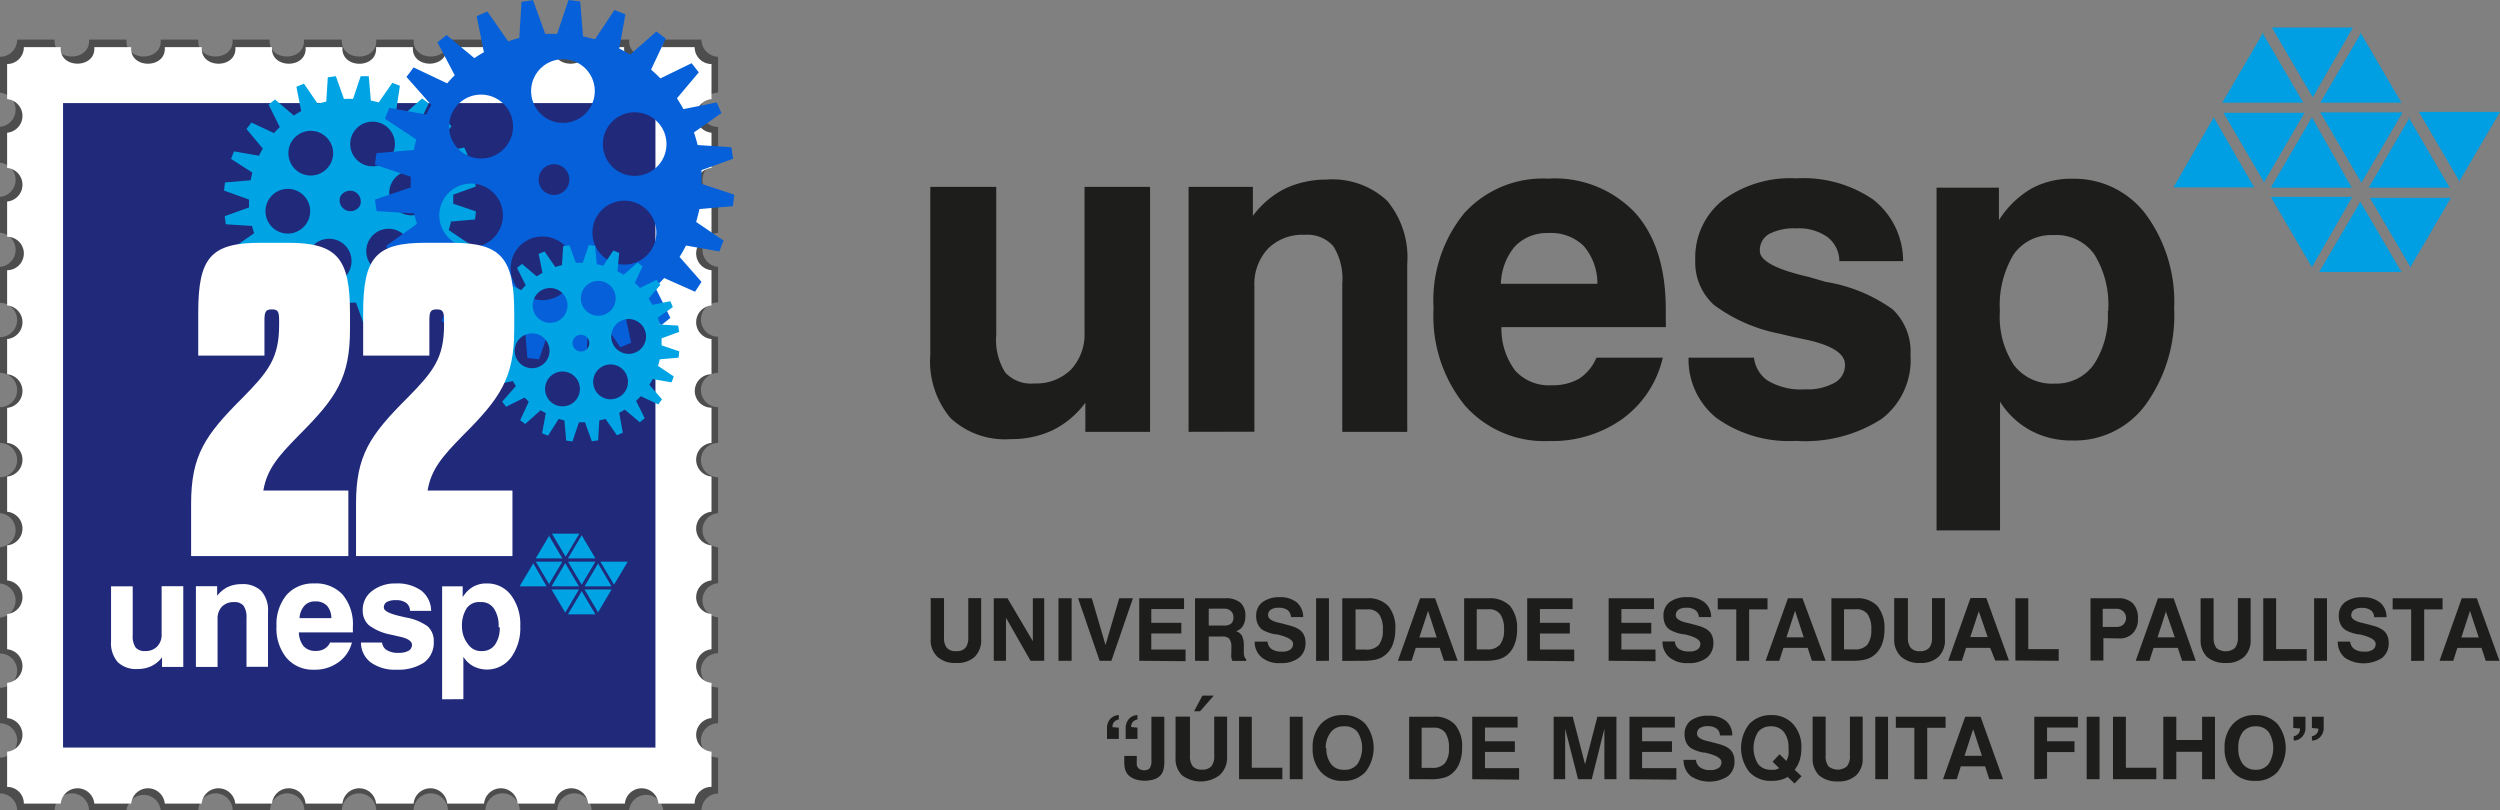<?xml version="1.0" encoding="UTF-8" standalone="no"?>
<svg
   xmlns:dc="http://purl.org/dc/elements/1.1/"
   xmlns:cc="http://creativecommons.org/ns#"
   xmlns:rdf="http://www.w3.org/1999/02/22-rdf-syntax-ns#"
   xmlns:svg="http://www.w3.org/2000/svg"
   xmlns="http://www.w3.org/2000/svg"
   xmlns:sodipodi="http://sodipodi.sourceforge.net/DTD/sodipodi-0.dtd"
   xmlns:inkscape="http://www.inkscape.org/namespaces/inkscape"
   id="Camada_1"
   data-name="Camada 1"
   viewBox="0 0 182.36 59.12"
   version="1.1"
   sodipodi:docname="unesp-selo-full-center.svg"
   width="182.36"
   height="59.12"
   inkscape:version="0.92.0 r15299">
  <rect x="0" y="0" width="182.36" height="59.12" fill="#808080" stroke="none"/>
  <sodipodi:namedview
     pagecolor="#ffffff"
     bordercolor="#666666"
     borderopacity="1"
     objecttolerance="10"
     gridtolerance="10"
     guidetolerance="10"
     inkscape:pageopacity="0"
     inkscape:pageshadow="2"
     inkscape:window-width="1680"
     inkscape:window-height="979"
     id="namedview4592"
     showgrid="false"
     fit-margin-top="0"
     fit-margin-left="0"
     fit-margin-right="0"
     fit-margin-bottom="0"
     inkscape:zoom="4.3642935"
     inkscape:cx="77.426203"
     inkscape:cy="29.706505"
     inkscape:window-x="-8"
     inkscape:window-y="-8"
     inkscape:window-maximized="1"
     inkscape:current-layer="Camada_1" />
  <defs
     id="defs4553">
    <style
       id="style4551">.cls-1{fill:#1d1d1b;}.cls-1,.cls-2,.cls-6,.cls-7,.cls-8{fill-rule:evenodd;}.cls-2{fill:#009ee2;}.cls-3{fill:#4d4d4d;}.cls-4,.cls-8{fill:#fff;}.cls-5{fill:#20297a;}.cls-6{fill:#00a3e3;}.cls-7{fill:#0560d9;}</style>
  </defs>
  <g
     id="g5157"
     transform="translate(-1.83,-15.44)">
    <path
       id="path4555"
       d="M 169.11,68.54 V 67.72 H 170 v 0.81 a 0.92,0.92 0 0 1 -0.24,0.65 0.84,0.84 0 0 1 -0.62,0.28 v -0.31 a 0.66,0.66 0 0 0 0.35,-0.2 0.54,0.54 0 0 0 0.11,-0.37 v 0 z m 1.36,0 v -0.82 h 0.86 v 0.81 a 0.92,0.92 0 0 1 -0.24,0.65 0.82,0.82 0 0 1 -0.62,0.28 v -0.31 a 0.66,0.66 0 0 0 0.35,-0.2 0.52,0.52 0 0 0 0.12,-0.36 v 0 z M 164.1,70 a 2.48,2.48 0 0 1 0.61,-1.75 2.11,2.11 0 0 1 1.62,-0.65 2.15,2.15 0 0 1 1.63,0.65 2.85,2.85 0 0 1 0,3.5 2.11,2.11 0 0 1 -1.63,0.65 2.07,2.07 0 0 1 -1.62,-0.65 A 2.47,2.47 0 0 1 164.1,70 Z m 1,0 a 1.85,1.85 0 0 0 0.33,1.17 1.15,1.15 0 0 0 0.94,0.42 1.13,1.13 0 0 0 0.94,-0.42 2.18,2.18 0 0 0 0,-2.34 1.16,1.16 0 0 0 -0.94,-0.41 1.17,1.17 0 0 0 -0.94,0.41 1.85,1.85 0 0 0 -0.33,1.17 z m -5.47,2.28 v -4.56 h 0.95 v 1.7 h 1.88 v -1.7 h 0.94 v 4.56 h -0.94 v -2 h -1.88 v 2 z m -3.67,0 v -4.56 h 0.94 v 3.72 h 2.22 v 0.84 z m -1.92,0 v -4.56 h 0.94 v 4.56 z m -3.82,0 v -4.56 h 3.18 v 0.79 h -2.25 v 1 h 2 v 0.79 h -2 v 1.94 z m -5,-4.56 h 1.08 l 1.64,4.56 h -1 l -0.31,-0.94 h -1.77 l -0.3,0.94 h -1 l 1.62,-4.56 z m 0.54,0.91 -0.63,1.94 h 1.27 z m -4.29,3.65 v -3.75 h -1.35 v -0.81 h 3.63 v 0.81 h -1.34 v 3.75 z m -2.85,0 v -4.56 h 0.93 v 4.56 z M 134,67.71 h 1 v 2.86 a 1.16,1.16 0 0 0 0.21,0.77 1.06,1.06 0 0 0 1.34,0 1.11,1.11 0 0 0 0.22,-0.77 v -2.86 h 0.93 v 3 a 1.64,1.64 0 0 1 -0.47,1.28 1.87,1.87 0 0 1 -1.35,0.45 2,2 0 0 1 -1.36,-0.44 1.71,1.71 0 0 1 -0.47,-1.29 v -3 z m -1.73,4.38 a 1.87,1.87 0 0 1 -0.54,0.23 2.41,2.41 0 0 1 -0.67,0.08 2.11,2.11 0 0 1 -1.63,-0.65 2.85,2.85 0 0 1 0,-3.5 2.15,2.15 0 0 1 1.57,-0.65 2.11,2.11 0 0 1 1.62,0.65 2.46,2.46 0 0 1 0.61,1.75 3.09,3.09 0 0 1 -0.12,0.89 2.34,2.34 0 0 1 -0.37,0.7 l 0.5,0.47 -0.51,0.53 -0.52,-0.5 z m -0.66,-0.62 -0.48,-0.47 0.51,-0.54 0.5,0.49 a 2.41,2.41 0 0 0 0.15,-0.43 2.78,2.78 0 0 0 0,-0.52 1.79,1.79 0 0 0 -0.34,-1.17 1.16,1.16 0 0 0 -0.94,-0.41 1.17,1.17 0 0 0 -0.94,0.41 2.24,2.24 0 0 0 0,2.34 1.15,1.15 0 0 0 0.94,0.42 1.36,1.36 0 0 0 0.29,0 1.14,1.14 0 0 0 0.26,-0.09 z m -7,-0.6 h 0.93 a 0.75,0.75 0 0 0 0.31,0.55 1.18,1.18 0 0 0 0.73,0.19 1,1 0 0 0 0.61,-0.15 0.49,0.49 0 0 0 0.21,-0.43 c 0,-0.28 -0.4,-0.51 -1.19,-0.69 v 0 h -0.09 a 2.76,2.76 0 0 1 -0.91,-0.31 1,1 0 0 1 -0.37,-0.41 1.35,1.35 0 0 1 -0.13,-0.62 1.23,1.23 0 0 1 0.45,-1 2.08,2.08 0 0 1 1.31,-0.35 1.9,1.9 0 0 1 1.25,0.37 1.36,1.36 0 0 1 0.47,1.07 h -0.9 a 0.66,0.66 0 0 0 -0.25,-0.51 1.09,1.09 0 0 0 -0.65,-0.17 1,1 0 0 0 -0.57,0.14 0.47,0.47 0 0 0 -0.2,0.41 c 0,0.25 0.26,0.42 0.77,0.54 l 0.33,0.08 c 0.33,0.09 0.57,0.15 0.71,0.2 a 2,2 0 0 1 0.36,0.16 1,1 0 0 1 0.42,0.41 1.28,1.28 0 0 1 0.14,0.61 1.34,1.34 0 0 1 -0.48,1.1 2.5,2.5 0 0 1 -2.7,0 1.47,1.47 0 0 1 -0.53,-1.13 z m -3.92,1.41 V 67.72 H 124 v 0.79 h -2.39 v 1 h 2.18 v 0.78 h -2.18 v 1.18 h 2.5 v 0.84 z m -5.53,0 v -4.56 h 1.39 l 0.9,3.47 0.9,-3.47 h 1.39 v 4.56 h -0.88 V 68.6 l -0.92,3.68 h -1 L 116,68.6 v 3.68 z m -5.94,0 v -4.56 h 3.31 v 0.79 h -2.38 v 1 h 2.18 v 0.78 h -2.18 v 1.18 h 2.49 v 0.84 z m -4.6,0 v -4.56 h 1.78 a 2,2 0 0 1 1.56,0.57 2.43,2.43 0 0 1 0.52,1.71 2.85,2.85 0 0 1 -0.19,1.1 1.84,1.84 0 0 1 -0.55,0.77 1.58,1.58 0 0 1 -0.62,0.31 3.55,3.55 0 0 1 -1,0.1 z m 0.91,-0.83 h 0.76 a 1.16,1.16 0 0 0 0.94,-0.34 1.68,1.68 0 0 0 0.29,-1.11 1.87,1.87 0 0 0 -0.27,-1.12 1,1 0 0 0 -0.85,-0.36 h -0.87 z M 97.58,70 a 2.48,2.48 0 0 1 0.6,-1.75 2.11,2.11 0 0 1 1.62,-0.65 2.13,2.13 0 0 1 1.63,0.65 2.85,2.85 0 0 1 0,3.5 A 2.1,2.1 0 0 1 99.8,72.4 2.07,2.07 0 0 1 98.18,71.75 2.46,2.46 0 0 1 97.58,70 Z m 1,0 a 1.85,1.85 0 0 0 0.34,1.17 1.11,1.11 0 0 0 0.93,0.42 1.15,1.15 0 0 0 1,-0.42 2.18,2.18 0 0 0 0,-2.34 1.18,1.18 0 0 0 -1,-0.41 1.14,1.14 0 0 0 -0.93,0.41 1.85,1.85 0 0 0 -0.39,1.17 z m -2.67,2.28 v -4.56 h 0.94 v 4.56 z m -3.7,0 v -4.56 h 0.93 v 3.72 h 2.23 v 0.84 z m -1.84,-6.1 -1,1.14 h -0.44 l 0.61,-1.14 z m -2.74,1.53 h 1 v 2.86 a 1.16,1.16 0 0 0 0.21,0.77 0.84,0.84 0 0 0 0.67,0.24 0.88,0.88 0 0 0 0.68,-0.24 1.16,1.16 0 0 0 0.21,-0.77 v -2.86 h 0.94 v 3 A 1.68,1.68 0 0 1 90.77,72 2.29,2.29 0 0 1 88.06,72 1.68,1.68 0 0 1 87.58,70.71 v -3 z m -3.79,2.87 h 0.91 v 0.55 a 0.43,0.43 0 0 0 0.14,0.36 0.56,0.56 0 0 0 0.41,0.13 0.47,0.47 0 0 0 0.4,-0.15 1,1 0 0 0 0.12,-0.57 v -3.18 h 0.94 v 3.22 a 2.5,2.5 0 0 1 -0.06,0.64 1,1 0 0 1 -0.16,0.35 1.08,1.08 0 0 1 -0.5,0.35 2.32,2.32 0 0 1 -1.41,0 1.33,1.33 0 0 1 -0.5,-0.31 1,1 0 0 1 -0.22,-0.38 2.17,2.17 0 0 1 -0.07,-0.68 v -0.35 z m -0.4,-2.06 v 0.82 h -0.86 v -0.8 a 1,1 0 0 1 0.24,-0.66 0.88,0.88 0 0 1 0.62,-0.28 v 0.32 a 0.6,0.6 0 0 0 -0.35,0.19 0.56,0.56 0 0 0 -0.11,0.37 v 0 z m 1.36,0 v 0.82 h -0.86 v -0.8 a 1,1 0 0 1 0.24,-0.66 0.88,0.88 0 0 1 0.62,-0.28 v 0.32 a 0.63,0.63 0 0 0 -0.35,0.19 0.57,0.57 0 0 0 -0.11,0.36 v 0 z"
       class="cls-1"
       inkscape:connector-curvature="0"
       style="fill:#1d1d1b;fill-rule:evenodd" />
    <path
       id="path4557"
       d="m 181.42,59.08 h 1.08 l 1.65,4.56 h -1 l -0.31,-0.94 h -1.76 l -0.3,0.94 h -1 l 1.62,-4.56 z M 182,60 l -0.63,1.94 h 1.27 z m -4.29,3.65 v -3.76 h -1.35 V 59.08 H 180 v 0.81 h -1.34 v 3.75 z m -5.38,-1.41 h 0.93 a 0.75,0.75 0 0 0 0.31,0.55 1.25,1.25 0 0 0 0.73,0.18 1,1 0 0 0 0.61,-0.14 0.49,0.49 0 0 0 0.21,-0.43 c 0,-0.28 -0.4,-0.51 -1.19,-0.69 v 0 h -0.09 a 2.76,2.76 0 0 1 -0.91,-0.31 1,1 0 0 1 -0.37,-0.42 1.28,1.28 0 0 1 -0.13,-0.61 1.21,1.21 0 0 1 0.45,-1 2.08,2.08 0 0 1 1.31,-0.36 1.9,1.9 0 0 1 1.25,0.38 1.36,1.36 0 0 1 0.47,1.07 h -0.9 a 0.65,0.65 0 0 0 -0.25,-0.51 1.09,1.09 0 0 0 -0.65,-0.17 1,1 0 0 0 -0.57,0.14 0.48,0.48 0 0 0 -0.2,0.41 c 0,0.24 0.26,0.42 0.77,0.54 l 0.33,0.08 c 0.33,0.09 0.57,0.15 0.71,0.2 a 2,2 0 0 1 0.36,0.16 1,1 0 0 1 0.42,0.41 1.28,1.28 0 0 1 0.14,0.61 1.34,1.34 0 0 1 -0.48,1.1 2.5,2.5 0 0 1 -2.7,0 1.47,1.47 0 0 1 -0.53,-1.13 z m -1.7,1.41 v -4.57 h 0.94 v 4.56 z m -3.71,0 v -4.57 h 0.94 v 3.71 h 2.23 v 0.85 z m -4.57,-4.57 h 0.95 v 2.85 a 1.17,1.17 0 0 0 0.21,0.78 1.06,1.06 0 0 0 1.34,0 1.17,1.17 0 0 0 0.22,-0.78 V 59.07 H 166 v 3 a 1.65,1.65 0 0 1 -0.47,1.28 1.87,1.87 0 0 1 -1.35,0.45 2,2 0 0 1 -1.36,-0.44 1.71,1.71 0 0 1 -0.47,-1.29 v -3 z m -3.06,0 h 1.09 l 1.62,4.56 h -1 l -0.31,-0.94 h -1.77 l -0.3,0.94 h -1 l 1.62,-4.56 z m 0.55,0.91 -0.63,1.94 h 1.26 L 159.8,60 Z m -4.58,2 v 1.63 h -0.94 v -4.54 h 2 a 1.47,1.47 0 0 1 1.09,0.37 1.52,1.52 0 0 1 0.37,1.1 1.46,1.46 0 0 1 -0.37,1.08 1.32,1.32 0 0 1 -1,0.38 z m 0,-0.82 h 0.9 a 0.74,0.74 0 0 0 0.54,-0.16 0.67,0.67 0 0 0 -0.49,-1.16 h -1 v 1.32 z m -6.42,2.45 v -4.54 h 0.94 v 3.71 H 152 v 0.85 z m -3.2,-4.56 h 1.08 l 1.65,4.56 h -1 L 147,62.7 h -1.76 l -0.3,0.94 h -1 l 1.62,-4.56 z m 0.55,0.91 -0.64,1.94 h 1.27 L 146.16,60 Z M 140,59.07 h 1 v 2.85 a 1.17,1.17 0 0 0 0.21,0.78 0.84,0.84 0 0 0 0.67,0.24 0.86,0.86 0 0 0 0.67,-0.24 1.17,1.17 0 0 0 0.21,-0.78 v -2.85 h 0.94 v 3 a 1.65,1.65 0 0 1 -0.47,1.28 1.87,1.87 0 0 1 -1.35,0.45 2,2 0 0 1 -1.36,-0.44 A 1.71,1.71 0 0 1 140,62 v -3 z m -4.58,4.57 v -4.56 h 1.79 a 2,2 0 0 1 1.56,0.56 2.51,2.51 0 0 1 0.52,1.72 3,3 0 0 1 -0.19,1.1 1.86,1.86 0 0 1 -0.56,0.77 1.65,1.65 0 0 1 -0.62,0.31 3.94,3.94 0 0 1 -1,0.1 z m 0.92,-0.83 h 0.75 a 1.18,1.18 0 0 0 0.95,-0.34 1.74,1.74 0 0 0 0.29,-1.11 1.87,1.87 0 0 0 -0.27,-1.12 1,1 0 0 0 -0.85,-0.36 h -0.87 z m -4.11,-3.73 h 1.08 l 1.69,4.56 h -1 l -0.31,-0.94 h -1.77 l -0.3,0.94 h -1 l 1.63,-4.56 z m 0.54,0.91 -0.63,1.94 h 1.26 L 132.77,60 Z m -4.29,3.65 v -3.75 h -1.35 v -0.81 h 3.63 v 0.81 h -1.34 v 3.75 z m -5.38,-1.41 h 0.9 a 0.74,0.74 0 0 0 0.3,0.55 1.25,1.25 0 0 0 0.73,0.18 1.05,1.05 0 0 0 0.62,-0.14 0.49,0.49 0 0 0 0.21,-0.43 c 0,-0.28 -0.4,-0.51 -1.19,-0.69 v 0 h -0.1 a 2.85,2.85 0 0 1 -0.91,-0.31 1,1 0 0 1 -0.37,-0.42 1.41,1.41 0 0 1 -0.12,-0.61 1.21,1.21 0 0 1 0.45,-1 2.06,2.06 0 0 1 1.31,-0.36 1.87,1.87 0 0 1 1.24,0.38 1.4,1.4 0 0 1 0.48,1.07 h -0.9 a 0.66,0.66 0 0 0 -0.26,-0.51 1.09,1.09 0 0 0 -0.65,-0.17 1,1 0 0 0 -0.57,0.14 0.48,0.48 0 0 0 -0.2,0.41 q 0,0.36 0.78,0.54 l 0.33,0.08 c 0.33,0.09 0.57,0.15 0.71,0.2 a 2.43,2.43 0 0 1 0.36,0.16 1.1,1.1 0 0 1 0.42,0.41 1.28,1.28 0 0 1 0.14,0.61 1.34,1.34 0 0 1 -0.48,1.1 2.1,2.1 0 0 1 -1.36,0.39 2,2 0 0 1 -1.34,-0.4 1.44,1.44 0 0 1 -0.53,-1.13 z m -3.93,1.41 v -4.56 h 3.31 v 0.79 h -2.38 v 1 h 2.18 v 0.78 h -2.18 v 1.17 h 2.49 v 0.85 z m -5.94,0 v -4.56 h 3.31 v 0.79 h -2.38 v 1 h 2.18 v 0.78 h -2.18 v 1.17 h 2.5 v 0.85 z m -4.6,0 v -4.56 h 1.78 a 2.06,2.06 0 0 1 1.57,0.56 2.51,2.51 0 0 1 0.51,1.72 2.85,2.85 0 0 1 -0.19,1.1 1.84,1.84 0 0 1 -0.55,0.77 1.72,1.72 0 0 1 -0.62,0.31 3.94,3.94 0 0 1 -1,0.1 z m 0.92,-0.83 h 0.75 a 1.16,1.16 0 0 0 0.94,-0.34 1.67,1.67 0 0 0 0.3,-1.11 1.86,1.86 0 0 0 -0.28,-1.12 1,1 0 0 0 -0.85,-0.36 h -0.86 z m -4.12,-3.73 h 1.08 l 1.65,4.56 h -1 l -0.31,-0.94 h -1.75 l -0.3,0.94 h -1 l 1.62,-4.56 z M 106,60 l -0.64,1.94 h 1.27 z m -6.26,3.65 v -4.57 h 1.79 a 2,2 0 0 1 1.56,0.56 2.46,2.46 0 0 1 0.52,1.72 3,3 0 0 1 -0.19,1.1 1.77,1.77 0 0 1 -0.56,0.77 1.68,1.68 0 0 1 -0.61,0.31 4.09,4.09 0 0 1 -1,0.1 z m 0.92,-0.83 h 0.75 a 1.18,1.18 0 0 0 1,-0.34 1.74,1.74 0 0 0 0.29,-1.11 1.87,1.87 0 0 0 -0.27,-1.12 1,1 0 0 0 -0.85,-0.36 h -0.87 v 2.93 z m -2.83,0.83 v -4.57 h 0.94 v 4.56 z m -4.47,-1.41 h 0.93 a 0.74,0.74 0 0 0 0.3,0.55 1.28,1.28 0 0 0 0.74,0.18 1,1 0 0 0 0.61,-0.14 0.49,0.49 0 0 0 0.21,-0.43 c 0,-0.28 -0.4,-0.51 -1.19,-0.69 v 0 h -0.1 a 2.94,2.94 0 0 1 -0.91,-0.31 0.93,0.93 0 0 1 -0.36,-0.42 1.28,1.28 0 0 1 -0.13,-0.61 1.21,1.21 0 0 1 0.45,-1 2.06,2.06 0 0 1 1.26,-0.37 1.9,1.9 0 0 1 1.25,0.38 1.4,1.4 0 0 1 0.47,1.07 H 96 a 0.68,0.68 0 0 0 -0.25,-0.51 1.13,1.13 0 0 0 -0.66,-0.17 1,1 0 0 0 -0.56,0.14 0.46,0.46 0 0 0 -0.2,0.41 c 0,0.24 0.25,0.42 0.77,0.54 l 0.33,0.08 c 0.33,0.09 0.57,0.15 0.71,0.2 a 2,2 0 0 1 0.36,0.16 1,1 0 0 1 0.42,0.41 1.28,1.28 0 0 1 0.14,0.61 1.34,1.34 0 0 1 -0.48,1.1 2.09,2.09 0 0 1 -1.35,0.39 2,2 0 0 1 -1.35,-0.4 1.47,1.47 0 0 1 -0.53,-1.13 z M 89,63.64 v -4.56 h 2.21 a 1.64,1.64 0 0 1 1.1,0.32 1.23,1.23 0 0 1 0.36,1 1.28,1.28 0 0 1 -0.18,0.7 0.88,0.88 0 0 1 -0.5,0.38 0.81,0.81 0 0 1 0.43,0.32 1.58,1.58 0 0 1 0.14,0.68 v 0.53 0 c 0,0.27 0.06,0.44 0.17,0.5 v 0.14 h -1 a 0.85,0.85 0 0 1 -0.08,-0.24 1.65,1.65 0 0 1 0,-0.34 V 62.59 A 0.92,0.92 0 0 0 91.49,62.02 0.72,0.72 0 0 0 90.97,61.87 H 90 v 1.78 z m 1,-2.57 h 1.11 A 0.81,0.81 0 0 0 91.63,60.93 0.56,0.56 0 0 0 91.8,60.47 0.58,0.58 0 0 0 91.6,60 0.66,0.66 0 0 0 91.11,59.84 H 90 v 1.21 z m -5.07,2.57 v -4.56 h 3.27 v 0.79 h -2.39 v 1 H 88 v 0.78 h -2.19 v 1.17 h 2.5 v 0.85 z m -2.89,0 -1.57,-4.56 h 1 l 1,3.41 1,-3.41 h 1 l -1.57,4.56 z m -3,0 V 59.08 H 80 v 4.56 z m -4.72,0 v -4.56 h 1 l 1.85,3.13 V 59.08 H 78 v 4.56 H 77 L 75.21,60.5 v 3.14 z m -4.57,-4.57 h 0.94 v 2.85 a 1.17,1.17 0 0 0 0.21,0.78 0.86,0.86 0 0 0 0.67,0.24 0.86,0.86 0 0 0 0.68,-0.24 1.17,1.17 0 0 0 0.21,-0.78 v -2.85 h 0.94 v 3 A 1.69,1.69 0 0 1 72.93,63.35 1.87,1.87 0 0 1 71.58,63.8 1.93,1.93 0 0 1 70.22,63.36 1.68,1.68 0 0 1 69.72,62 v -3 z"
       class="cls-1"
       inkscape:connector-curvature="0"
       style="fill:#1d1d1b;fill-rule:evenodd" />
    <path
       id="path4559"
       d="M 85.72,29.07 V 46.94 H 81 v -2.12 a 6.66,6.66 0 0 1 -2.38,2 7,7 0 0 1 -3.05,0.65 5.81,5.81 0 0 1 -4.41,-1.54 6.45,6.45 0 0 1 -1.47,-4.63 V 29.07 h 4.81 v 10.8 a 4.49,4.49 0 0 0 0.64,2.72 2.53,2.53 0 0 0 2.12,0.82 3.62,3.62 0 0 0 2.68,-1 3.78,3.78 0 0 0 1,-2.76 V 29.07 Z"
       class="cls-1"
       inkscape:connector-curvature="0"
       style="fill:#1d1d1b;fill-rule:evenodd" />
    <path
       id="path4561"
       d="m 143.09,54.13 v -25 h 4.55 v 2.37 a 7,7 0 0 1 2.36,-2.3 6,6 0 0 1 3,-0.72 6.53,6.53 0 0 1 5.36,2.6 10.77,10.77 0 0 1 2.06,6.85 11.13,11.13 0 0 1 -2.06,7 6.41,6.41 0 0 1 -5.36,2.64 6.23,6.23 0 0 1 -3.05,-0.73 6,6 0 0 1 -2.23,-2.1 v 9.39 z m 12.52,-16 a 7,7 0 0 0 -1,-4.12 3.4,3.4 0 0 0 -3,-1.42 3.35,3.35 0 0 0 -2.9,1.41 7.18,7.18 0 0 0 -1,4.13 6.41,6.41 0 0 0 1,3.91 3.49,3.49 0 0 0 3,1.38 3.35,3.35 0 0 0 2.87,-1.42 6.45,6.45 0 0 0 1,-3.88 z"
       class="cls-1"
       inkscape:connector-curvature="0"
       style="fill:#1d1d1b;fill-rule:evenodd" />
    <path
       id="path4563"
       d="m 129.77,41.53 a 2.4,2.4 0 0 0 0.95,1.64 4.72,4.72 0 0 0 2.76,0.67 4.08,4.08 0 0 0 2.17,-0.48 1.46,1.46 0 0 0 0.76,-1.32 c 0,-0.81 -0.95,-1.42 -2.86,-1.83 q -1.17,-0.24 -1.86,-0.42 a 11.81,11.81 0 0 1 -4.84,-2.11 4.2,4.2 0 0 1 -1.36,-3.29 5.33,5.33 0 0 1 2,-4.34 8.28,8.28 0 0 1 5.37,-1.6 9,9 0 0 1 5.61,1.55 5.7,5.7 0 0 1 2.18,4.49 H 136 a 2.23,2.23 0 0 0 -0.87,-1.76 3.59,3.59 0 0 0 -2.26,-0.63 3.94,3.94 0 0 0 -2,0.41 1.36,1.36 0 0 0 -0.67,1.24 c 0,0.71 1.19,1.35 3.57,1.89 L 135,36 a 11.52,11.52 0 0 1 4.88,2 4.24,4.24 0 0 1 1.31,3.33 5.4,5.4 0 0 1 -2.11,4.67 10.3,10.3 0 0 1 -6.24,1.6 9.11,9.11 0 0 1 -5.79,-1.66 5.47,5.47 0 0 1 -2.05,-4.41 z"
       class="cls-1"
       inkscape:connector-curvature="0"
       style="fill:#1d1d1b;fill-rule:evenodd" />
    <path
       id="path4565"
       d="m 111.35,36.14 h 7 a 4.18,4.18 0 0 0 -1,-2.76 3.39,3.39 0 0 0 -2.58,-0.94 3.21,3.21 0 0 0 -2.46,1 4.42,4.42 0 0 0 -1,2.74 z m 7,5.39 h 4.77 a 7.63,7.63 0 0 1 -2.95,4.47 8.82,8.82 0 0 1 -5.35,1.61 7.72,7.72 0 0 1 -6.15,-2.61 10.33,10.33 0 0 1 -2.27,-7.06 10.07,10.07 0 0 1 2.23,-6.94 7.74,7.74 0 0 1 6.12,-2.53 8.06,8.06 0 0 1 6.35,2.49 q 2.24,2.49 2.24,7.09 c 0,0.34 0,0.6 0,0.77 a 3.58,3.58 0 0 1 0,0.48 h -11.99 a 5.09,5.09 0 0 0 1,3.17 3.31,3.31 0 0 0 2.67,1.07 3.82,3.82 0 0 0 2,-0.48 3.33,3.33 0 0 0 1.25,-1.51 z"
       class="cls-1"
       inkscape:connector-curvature="0"
       style="fill:#1d1d1b;fill-rule:evenodd" />
    <path
       id="path4567"
       d="M 88.53,46.94 V 29.07 h 4.69 v 2.12 a 6.62,6.62 0 0 1 2.36,-2 7.06,7.06 0 0 1 3,-0.65 5.85,5.85 0 0 1 4.43,1.54 6.47,6.47 0 0 1 1.47,4.63 V 46.94 H 99.74 V 36.14 A 4.48,4.48 0 0 0 99.09,33.4 2.51,2.51 0 0 0 97,32.57 a 3.55,3.55 0 0 0 -2.67,1 3.78,3.78 0 0 0 -1,2.76 v 10.6 z"
       class="cls-1"
       inkscape:connector-curvature="0"
       style="fill:#1d1d1b;fill-rule:evenodd" />
    <path
       id="path4569"
       d="m 181.19,28.73 3,-5.13 h -5.92 l 3,5.13 z m -3.58,-4.73 -3,5.13 h 5.91 l -3,-5.13 z m 0,11 3,-5.13 h -5.91 l 3,5.13 z m -3.61,-4.84 -3,5.12 h 6 z m -0.62,-0.36 h -5.91 l 3,5.13 2.95,-5.13 z m -2.91,-5.8 -3,5.13 h 5.91 z m 0.61,-0.36 3,5.13 3,-5.13 z m 3,-5.84 -3,5.13 H 177 l -3,-5.13 z m -3.57,4.77 2.95,-5.12 h -5.91 l 3,5.12 z m -3.58,-4.77 -3,5.13 h 5.91 l -3,-5.13 z m 0,11 3,-5.13 h -5.91 l 3,5.13 z m -3.62,-4.8 -2.94,5.11 h 5.89 z"
       class="cls-2"
       inkscape:connector-curvature="0"
       style="fill:#009ee2;fill-rule:evenodd" />
    <path
       id="path4571"
       d="M 54.21,73.32 V 70.7 a 1.25,1.25 0 0 1 0,-2.5 v -2.61 a 1.25,1.25 0 0 1 0,-2.5 v -2.62 a 1.25,1.25 0 0 1 0,-2.49 v -2.62 a 1.25,1.25 0 0 1 0,-2.49 v -2.62 a 1.25,1.25 0 0 1 0,-2.5 v -2.61 a 1.25,1.25 0 0 1 0,-2.5 V 40 a 1.25,1.25 0 0 1 0,-2.5 v -2.59 a 1.25,1.25 0 0 1 0,-2.49 V 29.8 a 1.25,1.25 0 0 1 0,-2.49 V 24.7 a 1.25,1.25 0 0 1 0,-2.5 V 19.58 A 1.25,1.25 0 0 1 53,18.33 h -2.78 c 0.14,1.64 -2.63,1.64 -2.49,0 H 45 c 0.13,1.64 -2.64,1.64 -2.5,0 h -2.75 a 1.25,1.25 0 0 1 -2.5,0 h -2.74 c 0.14,1.64 -2.64,1.64 -2.5,0 h -2.74 c 0.14,1.66 -2.63,1.63 -2.5,0 H 24 c 0.14,1.64 -2.63,1.64 -2.5,0 h -2.71 c 0.14,1.64 -2.63,1.64 -2.49,0 h -2.75 c 0.14,1.64 -2.63,1.64 -2.49,0 H 8.32 c 0.13,1.64 -2.64,1.64 -2.5,0 H 3.08 a 1.24,1.24 0 0 1 -1.25,1.25 v 2.62 a 1.25,1.25 0 0 1 0,2.49 v 2.62 a 1.25,1.25 0 0 1 0,2.49 v 2.62 a 1.25,1.25 0 0 1 0,2.49 v 2.62 a 1.25,1.25 0 0 1 0,2.5 v 2.61 a 1.25,1.25 0 0 1 0,2.5 v 2.61 a 1.25,1.25 0 0 1 0,2.5 v 2.62 a 1.25,1.25 0 0 1 0,2.49 V 58 a 1.25,1.25 0 0 1 0,2.49 v 2.62 a 1.25,1.25 0 0 1 0,2.5 v 2.59 a 1.25,1.25 0 0 1 0,2.5 v 2.62 a 1.24,1.24 0 0 1 1.25,1.24 h 2.74 a 1.25,1.25 0 0 1 2.5,0 h 2.74 a 1.25,1.25 0 0 1 2.49,0 h 2.75 a 1.25,1.25 0 0 1 2.5,0 h 2.73 a 1.25,1.25 0 0 1 2.5,0 h 2.74 a 1.25,1.25 0 0 1 2.5,0 H 32 a 1.25,1.25 0 0 1 2.5,0 h 2.74 a 1.25,1.25 0 0 1 2.5,0 h 2.74 a 1.25,1.25 0 0 1 2.5,0 h 2.74 a 1.25,1.25 0 0 1 2.49,0 H 53 a 1.24,1.24 0 0 1 1.21,-1.24 z"
       class="cls-3"
       inkscape:connector-curvature="0"
       style="fill:#4d4d4d" />
    <path
       id="path4573"
       d="m 53.73,72.84 v -2.57 a 1.23,1.23 0 0 1 0,-2.45 v -2.57 a 1.23,1.23 0 0 1 0,-2.45 v -2.57 a 1.23,1.23 0 0 1 0,-2.45 v -2.56 a 1.23,1.23 0 0 1 0,-2.45 V 50.2 a 1.23,1.23 0 0 1 0,-2.45 v -2.57 a 1.22,1.22 0 1 1 0,-2.44 v -2.57 a 1.23,1.23 0 0 1 0,-2.45 v -2.57 a 1.23,1.23 0 0 1 0,-2.45 v -2.56 a 1.23,1.23 0 0 1 0,-2.45 v -2.57 a 1.23,1.23 0 0 1 0,-2.45 V 20.11 A 1.23,1.23 0 0 1 52.5,18.88 h -2.69 c 0.14,1.61 -2.58,1.61 -2.45,0 h -2.68 c 0.13,1.61 -2.59,1.61 -2.45,0 h -2.69 a 1.23,1.23 0 0 1 -2.45,0 H 34.4 c 0.13,1.6 -2.58,1.61 -2.45,0 h -2.69 c 0.14,1.63 -2.58,1.6 -2.45,0 h -2.69 c 0.14,1.61 -2.58,1.61 -2.45,0 H 19 c 0.13,1.61 -2.59,1.61 -2.45,0 h -2.7 c 0.13,1.61 -2.59,1.61 -2.45,0 H 8.71 c 0.13,1.6 -2.58,1.61 -2.45,0 H 3.57 a 1.22,1.22 0 0 1 -1.22,1.23 v 2.56 a 1.23,1.23 0 0 1 0,2.45 v 2.57 a 1.23,1.23 0 0 1 0,2.45 v 2.57 a 1.22,1.22 0 0 1 0,2.44 v 2.57 a 1.23,1.23 0 0 1 0,2.45 v 2.57 a 1.23,1.23 0 0 1 0,2.45 v 2.56 a 1.23,1.23 0 0 1 0,2.45 v 2.57 a 1.23,1.23 0 0 1 0,2.45 v 2.56 a 1.23,1.23 0 0 1 0,2.45 v 2.57 a 1.23,1.23 0 0 1 0,2.45 v 2.57 a 1.23,1.23 0 0 1 0,2.45 v 2.57 a 1.21,1.21 0 0 1 1.22,1.22 h 2.69 a 1.23,1.23 0 0 1 2.45,0 h 2.69 a 1.23,1.23 0 0 1 2.45,0 h 2.69 a 1.23,1.23 0 0 1 2.45,0 h 2.68 a 1.23,1.23 0 0 1 2.45,0 h 2.69 a 1.23,1.23 0 0 1 2.45,0 H 32 a 1.23,1.23 0 0 1 2.45,0 h 2.69 a 1.23,1.23 0 0 1 2.45,0 h 2.69 a 1.23,1.23 0 0 1 2.45,0 h 2.68 a 1.23,1.23 0 0 1 2.45,0 h 2.64 a 1.21,1.21 0 0 1 1.23,-1.22 z"
       class="cls-4"
       inkscape:connector-curvature="0"
       style="fill:#ffffff" />
    <rect
       id="rect4575"
       height="47.01"
       width="43.21"
       y="22.96"
       x="6.43"
       class="cls-5"
       style="fill:#20297a" />
    <path
       id="path4577"
       d="M 29.53,22.92 28.88,22.77 28.73,21 h -0.59 l -0.56,1.66 a 4.85,4.85 0 0 0 -0.66,0 L 26.33,21 25.74,21.08 25.63,22.85 25,23 l -1,-1.46 -0.55,0.23 0.35,1.77 a 5.84,5.84 0 0 0 -0.53,0.33 l -1.38,-1.17 -0.47,0.37 0.82,1.64 a 5.77,5.77 0 0 0 -0.42,0.44 l -1.65,-0.77 -0.36,0.47 1.19,1.43 c -0.1,0.17 -0.19,0.34 -0.28,0.52 l -1.82,-0.32 -0.22,0.55 1.56,1 c -0.05,0.18 -0.09,0.37 -0.13,0.56 L 18.24,28.75 18.17,29.34 20,30 a 5.42,5.42 0 0 0 0,0.57 l -1.78,0.64 0.08,0.59 1.91,0.12 c 0.05,0.18 0.1,0.35 0.16,0.53 l -1.57,1.09 0.23,0.55 1.89,-0.38 0.28,0.47 -1.2,1.44 0.36,0.47 1.73,-0.86 a 4.64,4.64 0 0 0 0.39,0.38 l -0.81,1.74 0.47,0.36 1.45,-1.27 0.47,0.26 -0.33,1.89 0.55,0.22 1.06,-1.59 0.54,0.13 0.16,1.9 0.59,0.07 0.6,-1.8 h 0.57 l 0.64,1.77 0.56,-0.09 0.12,-1.87 c 0.19,0 0.37,-0.09 0.56,-0.15 l 1.06,1.53 0.55,-0.24 -0.37,-1.81 0.52,-0.3 1.4,1.18 0.47,-0.37 -0.81,-1.63 a 5.93,5.93 0 0 0 0.43,-0.44 l 1.64,0.77 0.36,-0.48 L 33.75,34 c 0.11,-0.17 0.21,-0.36 0.31,-0.54 l 1.76,0.31 0.22,-0.55 -1.48,-1 a 6.29,6.29 0 0 0 0.17,-0.62 l 1.75,-0.15 0.07,-0.59 -1.66,-0.56 c 0,-0.22 0,-0.44 0,-0.66 L 36.53,29.05 36.45,28.46 34.7,28.4 c -0.05,-0.22 -0.11,-0.44 -0.18,-0.65 l 1.42,-1 L 35.7,26.2 34,26.56 c -0.11,-0.2 -0.22,-0.39 -0.35,-0.58 L 34.76,24.66 34.39,24.19 32.86,25 c -0.15,-0.16 -0.32,-0.32 -0.49,-0.47 l 0.73,-1.55 -0.48,-0.36 -1.29,1.14 C 31.14,23.64 30.94,23.53 30.74,23.43 L 31,21.7 l -0.55,-0.22 -1,1.44 z m -1.12,4.54 a 1.63,1.63 0 1 1 2.11,-0.91 1.63,1.63 0 0 1 -2.11,0.91 z m -2.9,0.43 a 1.63,1.63 0 1 1 0.27,-2.28 1.62,1.62 0 0 1 -0.27,2.28 z m -1.07,2.73 a 1.64,1.64 0 0 1 -1.38,1.84 1.63,1.63 0 1 1 1.38,-1.84 z m 1.82,2.29 a 1.63,1.63 0 1 1 -1.21,3 1.63,1.63 0 0 1 1.21,-3 z m 2.9,-0.43 a 1.63,1.63 0 1 1 -0.27,2.28 1.64,1.64 0 0 1 0.27,-2.28 z m 1.08,-2.73 a 1.63,1.63 0 1 1 1.84,1.38 1.62,1.62 0 0 1 -1.84,-1.38 z m -2.57,-0.34 a 0.8,0.8 0 0 1 0.43,1 0.79,0.79 0 0 1 -1.46,-0.59 0.8,0.8 0 0 1 1.03,-0.41 z"
       class="cls-6"
       inkscape:connector-curvature="0"
       style="fill:#00a3e3;fill-rule:evenodd" />
    <path
       id="path4579"
       d="M 51.7,23.43 C 51.55,23.15 51.38,22.88 51.21,22.61 L 52.8,20.72 52.28,20.05 50,21.16 a 8.28,8.28 0 0 0 -0.68,-0.64 l 1.07,-2.27 -0.68,-0.51 -1.91,1.68 C 47.54,19.26 47.27,19.12 47,18.98 l 0.45,-2.49 -0.8,-0.32 -1.42,2.14 Q 44.81,18.19 44.36,18.1 l -0.21,-2.56 -0.85,-0.1 -0.83,2.47 q -0.44,0 -0.87,0 l -0.89,-2.46 -0.84,0.12 -0.16,2.64 a 6.94,6.94 0 0 0 -0.81,0.25 l -1.52,-2.18 -0.78,0.34 0.53,2.63 c -0.24,0.13 -0.47,0.28 -0.7,0.43 L 34.41,18 33.74,18.53 35,20.93 a 7.68,7.68 0 0 0 -0.55,0.59 L 32,20.36 l -0.52,0.69 1.81,2.05 a 7.55,7.55 0 0 0 -0.37,0.69 l -2.69,-0.48 -0.32,0.79 2.29,1.52 c -0.07,0.25 -0.13,0.5 -0.18,0.76 l -2.73,0.23 -0.11,0.84 2.61,0.88 c 0,0.26 0,0.52 0,0.78 l -2.61,0.89 0.12,0.84 2.74,0.17 c 0.06,0.26 0.13,0.51 0.21,0.76 L 30,33.37 30.33,34.15 33,33.61 c 0.13,0.24 0.26,0.46 0.4,0.68 l -1.75,2.08 0.53,0.67 2.42,-1.2 c 0.19,0.19 0.38,0.38 0.58,0.56 l -1.14,2.44 0.68,0.51 2,-1.77 0.72,0.41 -0.44,2.61 0.79,0.32 1.47,-2.2 c 0.27,0.08 0.54,0.15 0.82,0.21 l 0.22,2.62 0.85,0.1 0.85,-2.47 h 0.88 l 0.87,2.43 0.85,-0.12 0.16,-2.57 a 7,7 0 0 0 0.87,-0.24 l 1.45,2.09 0.79,-0.33 L 47.34,38 a 8.8,8.8 0 0 0 0.8,-0.46 l 1.92,1.62 0.67,-0.53 -1.11,-2.24 c 0.23,-0.21 0.45,-0.44 0.66,-0.67 l 2.25,1 L 53,36 51.4,34.18 c 0.17,-0.27 0.33,-0.55 0.47,-0.83 l 2.43,0.43 0.31,-0.79 -2,-1.36 C 52.7,31.32 52.78,31 52.85,30.69 l 2.44,-0.21 0.1,-0.84 L 53,28.85 c 0,-0.32 0,-0.64 0,-1 l 2.3,-0.83 -0.12,-0.84 -2.46,-0.16 C 52.64,25.71 52.55,25.4 52.45,25.1 l 2,-1.41 -0.34,-0.78 -2.43,0.49 z M 46,26.88 a 2.32,2.32 0 1 1 3,1.22 2.32,2.32 0 0 1 -3,-1.22 z m -3.37,-2.49 a 2.322,2.322 0 1 1 0.56,-4.61 2.322,2.322 0 0 1 -0.56,4.61 z m -3.84,1.67 a 2.33,2.33 0 1 1 -0.47,-3.25 2.32,2.32 0 0 1 0.47,3.25 z m -0.47,4.16 a 2.32,2.32 0 1 1 -3,-1.22 2.33,2.33 0 0 1 3,1.22 z m 3.36,2.49 a 2.32,2.32 0 1 1 -2.58,2 2.31,2.31 0 0 1 2.58,-2 z M 45.52,31 A 2.33,2.33 0 1 1 46,34.29 2.33,2.33 0 0 1 45.52,31 Z m -2.25,-2.9 a 1.12,1.12 0 1 1 -2.06,0.88 1.12,1.12 0 1 1 2.06,-0.88 z"
       class="cls-7"
       inkscape:connector-curvature="0"
       style="fill:#0560d9;fill-rule:evenodd" />
    <path
       id="path4581"
       d="m 45.86,34.84 a 4.54,4.54 0 0 0 -0.5,-0.12 l -0.12,-1.35 -0.46,-0.06 -0.44,1.3 h -0.51 l -0.46,-1.28 -0.46,0.06 -0.09,1.39 a 4.34,4.34 0 0 0 -0.48,0.14 l -0.79,-1.14 -0.43,0.18 0.28,1.38 -0.42,0.26 -1.07,-0.91 -0.37,0.29 0.64,1.27 c -0.12,0.11 -0.22,0.23 -0.33,0.35 l -1.29,-0.6 -0.28,0.38 1,1.08 c -0.08,0.13 -0.15,0.27 -0.22,0.41 l -1.42,-0.26 -0.18,0.43 1.22,0.81 c 0,0.15 -0.07,0.29 -0.1,0.44 l -1.46,0.12 v 0.47 l 1.4,0.47 c 0,0.14 0,0.29 0,0.44 l -1.39,0.5 0.07,0.46 1.49,0.09 a 2.77,2.77 0 0 0 0.12,0.41 l -1.23,0.86 0.19,0.42 1.47,-0.29 c 0.07,0.12 0.14,0.24 0.22,0.36 l -1,1.14 0.29,0.37 1.35,-0.67 0.3,0.3 -0.63,1.35 0.37,0.28 1.12,-1 0.38,0.21 -0.27,1.47 0.44,0.17 0.77,-1.22 0.42,0.11 0.13,1.47 0.46,0.06 0.47,-1.4 H 44.5 L 45,47.63 45.46,47.56 45.55,46.1 46,46 46.83,47.19 47.26,47.01 47,45.55 c 0.14,-0.07 0.27,-0.15 0.4,-0.23 l 1.1,0.92 0.36,-0.29 -0.63,-1.27 c 0.12,-0.11 0.23,-0.22 0.34,-0.34 l 1.28,0.6 0.27,-0.37 -0.92,-1.06 c 0.08,-0.13 0.17,-0.28 0.24,-0.42 l 1.37,0.24 0.17,-0.43 -1.15,-0.77 c 0.05,-0.16 0.09,-0.32 0.13,-0.48 l 1.37,-0.12 0.05,-0.46 -1.29,-0.44 c 0,-0.17 0,-0.34 0,-0.51 l 1.28,-0.47 -0.07,-0.46 -1.35,-0.08 c 0,-0.17 -0.09,-0.34 -0.14,-0.5 l 1.1,-0.77 -0.18,-0.43 -1.32,0.27 a 4.25,4.25 0 0 0 -0.27,-0.46 l 0.86,-1 -0.28,-0.37 -1.21,0.6 a 4.44,4.44 0 0 0 -0.38,-0.37 l 0.57,-1.21 -0.37,-0.28 -1,0.89 -0.46,-0.25 0.13,-1.34 -0.43,-0.18 -0.75,1.13 z M 45,38.38 A 1.27,1.27 0 1 1 46.65,37.67 1.27,1.27 0 0 1 45,38.38 Z m -2.26,0.34 a 1.27,1.27 0 1 1 0.21,-1.79 1.27,1.27 0 0 1 -0.21,1.79 z m -0.84,2.12 a 1.27,1.27 0 1 1 -1.43,-1.07 1.27,1.27 0 0 1 1.43,1.07 z m 1.43,1.79 a 1.27,1.27 0 1 1 -1.65,0.71 1.27,1.27 0 0 1 1.65,-0.71 z m 2.26,-0.34 a 1.27,1.27 0 1 1 -0.22,1.79 1.27,1.27 0 0 1 0.22,-1.79 z m 0.84,-2.12 a 1.27,1.27 0 1 1 1.43,1.07 1.27,1.27 0 0 1 -1.43,-1.07 z m -2,-0.27 a 0.61,0.61 0 0 1 0.34,0.8 0.61,0.61 0 1 1 -1.13,-0.46 0.61,0.61 0 0 1 0.77,-0.34 z"
       class="cls-6"
       inkscape:connector-curvature="0"
       style="fill:#00a3e3;fill-rule:evenodd" />
    <path
       id="path4583"
       d="m 22.19,38.82 c 0,-0.58 -0.06,-0.81 -0.48,-0.81 h -0.1 c -0.42,0 -0.49,0.23 -0.49,0.81 v 2.56 h -4.83 v -3.14 c 0,-4 0.91,-5.09 4.54,-5.09 h 2 c 3.59,0 4.53,1.13 4.53,5.09 v 1.23 c 0,3.53 -1,5 -3.76,7.75 -1.49,1.52 -2.3,2.46 -2.56,4 h 6.2 V 56 H 15.77 v -3.8 c 0,-3.53 1,-5 3.76,-7.75 1.85,-1.88 2.66,-2.88 2.66,-5.28 z"
       class="cls-4"
       inkscape:connector-curvature="0"
       style="fill:#ffffff" />
    <path
       id="path4585"
       d="m 34.22,38.82 c 0,-0.58 -0.06,-0.81 -0.49,-0.81 h -0.09 c -0.43,0 -0.49,0.23 -0.49,0.81 v 2.56 h -4.83 v -3.14 c 0,-4 0.91,-5.09 4.54,-5.09 h 1.94 c 3.6,0 4.54,1.13 4.54,5.09 v 1.23 c 0,3.53 -1,5 -3.76,7.75 -1.49,1.52 -2.3,2.46 -2.56,4 h 6.19 V 56 H 27.8 v -3.8 c 0,-3.53 1,-5 3.76,-7.75 1.85,-1.88 2.66,-2.88 2.66,-5.28 z"
       class="cls-4"
       inkscape:connector-curvature="0"
       style="fill:#ffffff" />
    <path
       id="path4587"
       d="m 15.2,58.2 v 5.89 h -1.55 v -0.7 a 2.16,2.16 0 0 1 -0.78,0.64 2.33,2.33 0 0 1 -1,0.21 1.93,1.93 0 0 1 -1.45,-0.5 2.12,2.12 0 0 1 -0.49,-1.53 v -4 h 1.58 v 3.56 a 1.49,1.49 0 0 0 0.21,0.9 0.86,0.86 0 0 0 0.7,0.26 1.16,1.16 0 0 0 0.87,-0.33 1.22,1.22 0 0 0 0.33,-0.91 V 58.2 Z m 18.88,8.25 v -8.24 h 1.5 V 59 a 2.2,2.2 0 0 1 0.76,-0.76 1.92,1.92 0 0 1 1,-0.24 2.15,2.15 0 0 1 1.77,0.86 3.52,3.52 0 0 1 0.67,2.25 3.64,3.64 0 0 1 -0.67,2.29 2.19,2.19 0 0 1 -2.75,0.64 2,2 0 0 1 -0.73,-0.69 v 3.09 z m 4.12,-5.26 a 2.26,2.26 0 0 0 -0.34,-1.36 1.11,1.11 0 0 0 -1,-0.47 1.08,1.08 0 0 0 -1,0.47 2.33,2.33 0 0 0 -0.33,1.36 2.07,2.07 0 0 0 0.47,1.28 1.13,1.13 0 0 0 1,0.46 1.11,1.11 0 0 0 0.94,-0.47 2.08,2.08 0 0 0 0.34,-1.27 z m -8.5,1.12 a 0.74,0.74 0 0 0 0.31,0.53 1.51,1.51 0 0 0 0.91,0.22 1.41,1.41 0 0 0 0.71,-0.15 0.48,0.48 0 0 0 0.25,-0.44 c 0,-0.26 -0.31,-0.47 -0.94,-0.6 L 30.33,61.73 A 3.83,3.83 0 0 1 28.73,61.04 1.41,1.41 0 0 1 28.29,60 1.71,1.71 0 0 1 28.94,58.57 2.72,2.72 0 0 1 30.7,58 3,3 0 0 1 32.56,58.52 1.9,1.9 0 0 1 33.28,60 h -1.54 a 0.73,0.73 0 0 0 -0.28,-0.58 1.18,1.18 0 0 0 -0.74,-0.2 1.3,1.3 0 0 0 -0.67,0.13 0.45,0.45 0 0 0 -0.22,0.41 c 0,0.23 0.39,0.44 1.17,0.62 l 0.43,0.1 a 3.81,3.81 0 0 1 1.61,0.66 1.44,1.44 0 0 1 0.43,1.1 1.79,1.79 0 0 1 -0.71,1.53 3.41,3.41 0 0 1 -2,0.52 3,3 0 0 1 -1.91,-0.55 1.82,1.82 0 0 1 -0.69,-1.43 z M 23.63,60.53 H 26 a 1.37,1.37 0 0 0 -0.32,-0.91 1.13,1.13 0 0 0 -0.85,-0.31 1,1 0 0 0 -0.8,0.32 1.48,1.48 0 0 0 -0.35,0.9 z m 2.3,1.78 h 1.57 a 2.5,2.5 0 0 1 -1,1.45 2.88,2.88 0 0 1 -1.77,0.53 2.52,2.52 0 0 1 -2,-0.86 3.39,3.39 0 0 1 -0.73,-2.32 3.34,3.34 0 0 1 0.74,-2.28 2.56,2.56 0 0 1 2,-0.83 2.65,2.65 0 0 1 2.09,0.82 3.38,3.38 0 0 1 0.74,2.33 v 0.26 c 0,0.05 0,0.11 0,0.16 h -3.94 a 1.69,1.69 0 0 0 0.34,1 1.12,1.12 0 0 0 0.88,0.35 1.2,1.2 0 0 0 0.66,-0.16 1.13,1.13 0 0 0 0.42,-0.49 z m -9.81,1.78 V 58.2 h 1.55 v 0.7 a 2.22,2.22 0 0 1 0.77,-0.64 2.37,2.37 0 0 1 1,-0.21 1.93,1.93 0 0 1 1.45,0.5 2.12,2.12 0 0 1 0.49,1.53 v 4 h -1.57 v -3.55 a 1.49,1.49 0 0 0 -0.21,-0.9 0.83,0.83 0 0 0 -0.7,-0.27 1.18,1.18 0 0 0 -0.88,0.33 1.26,1.26 0 0 0 -0.32,0.91 v 3.49 z"
       class="cls-8"
       inkscape:connector-curvature="0"
       style="fill:#ffffff;fill-rule:evenodd" />
    <path
       id="path4589"
       d="m 46.62,58.09 1,-1.68 h -2 z m -1.18,-1.57 1,1.69 h -1.97 l 1,-1.69 z m 0,3.61 1,-1.69 h -1.97 l 1,1.69 z m -1.18,-1.57 1,1.69 h -2 z m -0.2,-0.12 h -2 l 1,1.69 z m -1,-1.92 -1,1.69 h 2 z m 0.2,-0.11 1,1.68 1,-1.68 z m 1,-1.93 -1,1.69 h 2 z m -1.17,1.57 -1,-1.68 h 2 z m -1.18,-1.57 -1,1.69 h 1.94 l -1,-1.69 z m 0,3.61 -1,-1.68 h 1.94 l -1,1.68 z m -1.18,-1.56 -1,1.68 h 1.97 z"
       class="cls-6"
       inkscape:connector-curvature="0"
       style="fill:#00a3e3;fill-rule:evenodd" />
  </g>
</svg>
